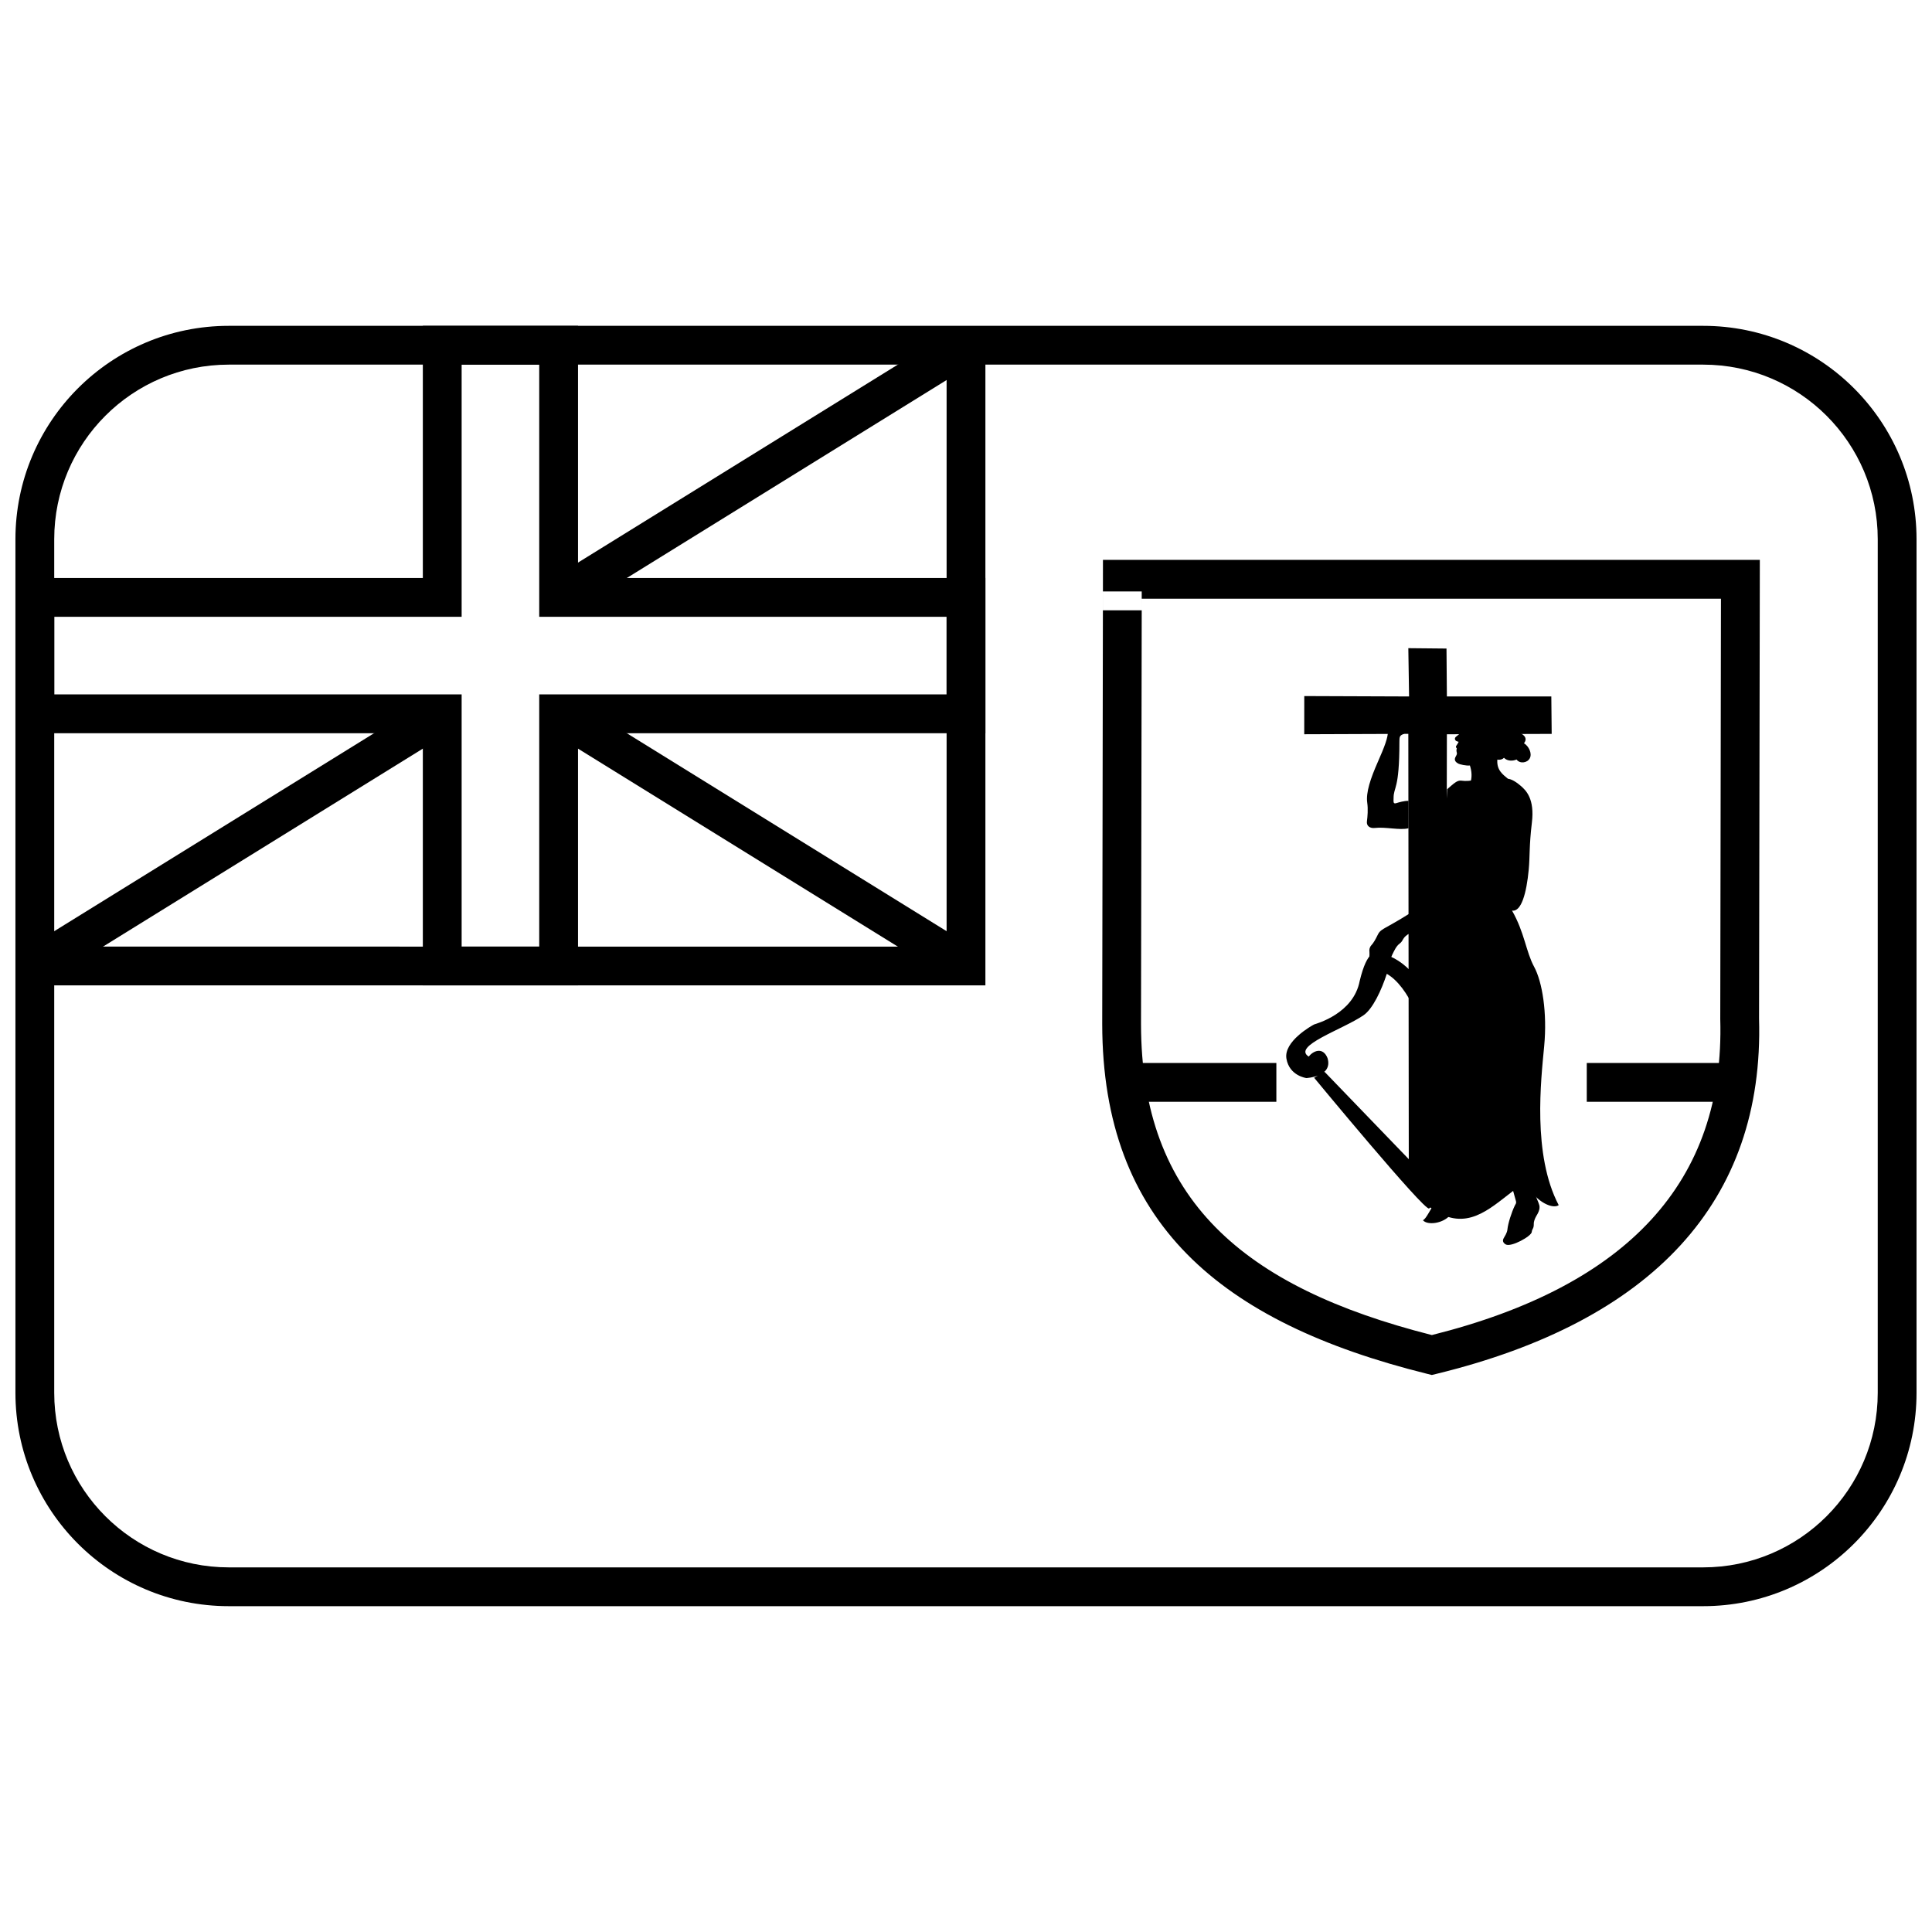 <?xml version="1.0" encoding="UTF-8"?>
<!-- Uploaded to: ICON Repo, www.iconrepo.com, Generator: ICON Repo Mixer Tools -->
<svg width="800px" height="800px" version="1.1" viewBox="144 144 512 512" xmlns="http://www.w3.org/2000/svg">
 <defs>
  <clipPath id="b">
   <path d="m148.09 230h257.91v176h-257.91z"/>
  </clipPath>
  <clipPath id="a">
   <path d="m148.09 230h503.81v340h-503.81z"/>
  </clipPath>
 </defs>
 <path d="m446.38 415.39c0.051 46.453 26.949 69.699 77.082 82.414 51.988-13.016 77.672-40.742 76.426-83.746l0.184-111.4h-153.5l-0.004 3.09zm-10.086-123.02h174.08l-0.008 5.148-0.199 116.39c1.414 48.523-28.328 80.234-85.492 94.18l-1.23 0.297-1.227-0.305c-54.973-13.652-86.059-40.082-86.117-92.703l0.188-114.65zm-0.008 13.363 5.141 0.004h5.141v-4.996l-10.277-0.008z"/>
 <path d="m441.12 435.98v-10.281h41.129v10.281z"/>
 <path d="m564.51 435.98v-10.281h41.129v10.281z"/>
 <path d="m517.42 328.57-0.199-12.797 10.117 0.098 0.102 12.699h27.676l0.098 9.918-27.773 0.102-0.223 116.98-9.871 0.062-0.125-117.15-27.582 0.102 0.008-10.117z"/>
 <path d="m495.02 428.04 25.336 26.281c8.758-9.629 2.684-45.617-8.84-52.246-1.383 4.262-3.731 9.371-6.227 11.02-5.492 3.742-18.949 8.117-14.453 10.918 1.027-1.418 3.711-2.762 4.973 0.395 1.5 4.973-5.602 5.289-5.602 5.289s-4.5-0.555-5.289-5.129c-0.789-4.578 6.703-8.758 7.34-9.078 0.633-0.234 10.418-2.84 12.074-11.52 2.055-8.527 4.184-7.262 4.578-7.422 12.785 1.266 21.152 24.152 21.625 40.25 0.473 16.102-6.551 26.754-7.812 27.465-1.262 0.711-30.465-34.645-30.465-34.645z"/>
 <path d="m528.41 465.89c-0.668-0.359-3.832-1.812-4.5-2.473-0.922 1.117-1.945 3.594-2.824 3.953 1.172 1.422 5.484 0.91 7.324-1.48z"/>
 <path d="m545.74 462.29c0.168 0.629-0.125 0.824-0.289 1.172-0.879 1.84-1.82 4.769-1.969 6.352-0.078 0.918-0.707 1.797-1 2.34-0.324 0.602-0.227 1.168 0.543 1.629 1.387 0.832 6.898-2.191 6.914-3.34 0.004-0.234 0.148-0.629 0.316-0.902 0.168-0.27 0.227-0.793 0.211-1.254-0.023-0.457 0.27-1.375 0.668-2.023 0.395-0.648 1.086-1.797 0.793-2.883-0.273-1.016-0.777-1.734-1.156-3.195-0.918-0.961-2.172-2.301-3.465-2.383-1.297-0.082-2.047 0.793-2.512 1.086 0.254 0.922 0.781 2.777 0.945 3.402z"/>
 <path d="m531.27 350.88c1.086 0.168 2.562 0.082 3.648-0.25 1.09-0.336 6.481-1.004 8.695-0.25 0.754 0.082 1.754 0.5 3.301 1.797 1.547 1.293 3.805 3.551 3.051 9.82-0.75 6.266-0.504 8.949-0.836 12.453-0.582 6.184-1.957 11.277-4.43 10.863 3.344 5.852 3.68 10.867 5.852 14.879 2.176 4.012 3.508 12.203 2.672 21.062-0.832 8.859-3.172 28.75 3.848 42.121-1.172 0.836-4.012 0-6.519-2.672-2.508-2.676-3.609-2.586-5.684-1.004-6.352 4.848-12.301 10.691-21.059 4.848-2.008-1.336-2.644-2.941-1.172-7.019 3.676-10.199 1.75-29.703 1.172-36.273l3.711-68.117c1.754-1.504 2.664-2.426 3.75-2.258z"/>
 <path d="m533.54 346.86c0.461 1.422 0.707 3.258-0.043 4.93-0.754 1.672-0.918 3.68 0.332 6.102 2.008-2.84 4.852-2.254 6.519-3.926 1.676-1.672 2.008-3.262 3.262-3.594-1.254-1.09-3.176-2.258-2.758-5.434 0.418-3.176 4.848-5.766 0.836-10.613-2.59-3.133-6.356-2.258-7.984-1.047-0.766 0.57-1.418 1.379-1.668 1.922-0.254 0.543 0.062 1.781-0.547 2.508-0.414 0.5-0.922 1-1.504 1.422-0.375 0.27-0.609 0.668-0.207 1.129 0.16 0.184 0.453 0.223 0.777 0.336-0.188 0.375-0.402 0.75-0.609 1.02-0.199 0.258-0.113 0.5 0.125 0.707-0.316 1.004 0.293 1.113-0.125 1.863-0.363 0.652-0.855 1.422 0.5 2.176 0.375 0.207 2.156 0.621 3.094 0.5z"/>
 <path d="m517.28 363.5c-2.34 0.586-6.098-0.418-8.941-0.082-1.258 0.145-2.258-0.504-2.09-1.758 0.164-1.254 0.336-3.176 0.082-4.93-0.391-2.734 0.922-6.519 2.758-10.699 1.84-4.18 2.758-6.519 2.758-8.484 0-1.293 0.125-2.758 1.297-3.508 0.867-0.559 1.031-1.098 1.34-1.547 0.707-1.047 1.375-1.297 1.461-0.668 0.051 0.371-0.086 0.711-0.418 1.211 0.75-0.625 2.027-1.359 2.316-1.566 0.293-0.211 1.781-1.254 1.859-0.273 0.59-0.293 0.984-0.27 1.133 0.043 0.156 0.34 0.062 0.48-0.234 0.73 0.418-0.082 0.902 0.648 0.062 1.297 0.441-0.148 0.879 0.586 0.109 1.254-0.801 0.688-1.715 1.168-2.008 1.711-0.293 0.547-2.277 2.07-3.07 2.406-0.797 0.332-0.836 0.793-0.836 1.961 0 12.871-1.547 11.828-1.547 14.922 0 0.836-0.168 1.586 0.668 1.336 0.836-0.25 2.047-0.629 3.301-0.629z"/>
 <path d="m517.78 391.24c3.781-1.887 8.109-2.59 10.367-3.176 2.254-0.582 5.852-2.34 7.606-3.258 1.754-0.918 3.176-2.172 4.176-2.508 1.008-0.336 2.129-1.027 2.762-2.258 3.258-6.352 5.016-11.449 5.016-15.879 0-2.926-0.754-6.184-3.598-3.844-2.672 2.199-5.578 6.441-6.352 9.527-1.168 4.68-2.172 5.684-2.426 6.602-0.246 0.922-1.195 0.918-2.34 1.172-4.93 1.086-6.102 1.84-9.777 4.598-3.676 2.758-7.688 5.18-10.363 6.684-2.676 1.508-3.176 1.672-3.762 2.887-0.582 1.211-1.125 2.129-1.629 2.672-0.504 0.543-0.645 1.18-0.543 1.84 0.086 0.543-0.168 3.051-0.207 3.887-0.047 0.836 0.164 1.043 0.5 1.086 0.336 0.043 0.793-0.125 0.961-1.129-0.168 1.004 1.211 0.668 1.297-0.082-0.043 1.086 1.418 0.461 1.504-0.543 0 0.711 1.109 0.219 1.211-0.125 0.25-0.836 0.457-1.758 0.793-2.426 0.488-0.969 1.008-2.227 1.965-2.926 1.086-0.793 0.586-1.672 2.84-2.801z"/>
 <path d="m532.91 333.99c0.457-2.965 2.559-2.898 3.883-2.59 0.543 0.125 1.883 0.25 3.133-0.086 2.481-0.66 4.348 0.211 4.098 2.594 0.668 0.5 1.379 1.672 1.254 2.672-0.125 1.004 0.082 1.422 1.004 1.547 0.918 0.125 2.883 1.254 1.586 2.844 1.254 0.75 2.215 2.672 1.547 3.969s-2.676 1.504-3.512 0.336c-0.914 0.418-2.426 0.5-3.34-0.461-0.629 0.75-2.219 0.668-2.512 0-0.289-0.668-0.785-1.027-1.375-1.211-0.672-0.211-0.711-2.051 0.289-2.258-0.125-0.543-0.078-1.172 0.168-1.461 0.25-0.293 0.043-0.836-0.543-1.297-0.586-0.461-1.086-2.215-0.5-3.176-1.004 0.332-3.219-0.629-3.676-1.297-0.465-0.668-1.086-0.711-1.504-0.125z"/>
 <path d="m394.86 394.86v-159.37h10.281v169.65h-251.91v-10.281z"/>
 <g clip-path="url(#b)">
  <path d="m394.86 307.46h-107.96v-66.832h-20.562v66.832h-107.96v20.566h107.96v66.832h20.562v-66.832h107.96zm-97.68-10.281h107.96v41.129h-107.96v66.832h-41.125v-66.832h-107.96v-41.129h107.96v-66.832h41.125z"/>
 </g>
 <path d="m294.75 306.69-5.414-8.742 107.96-66.832 5.41 8.742z"/>
 <path d="m289.33 337.54 5.414-8.742 107.96 66.832-5.41 8.742z"/>
 <path d="m169.35 251.51 89.141 55.184 5.41-8.742-89.141-55.184zm5.41-8.742 89.141 55.184-5.41 8.742-89.141-55.184z"/>
 <path d="m258.49 328.8 5.41 8.742-107.96 66.832-5.414-8.742z"/>
 <g clip-path="url(#a)">
  <path d="m204.64 240.63c-25.555 0-46.27 20.715-46.27 46.27v226.2c0 25.555 20.715 46.27 46.27 46.27h390.71c25.555 0 46.27-20.715 46.27-46.27v-226.2c0-25.555-20.715-46.27-46.27-46.27zm0-10.281h390.71c31.234 0 56.551 25.32 56.551 56.551v226.2c0 31.234-25.316 56.551-56.551 56.551h-390.71c-31.234 0-56.551-25.316-56.551-56.551v-226.2c0-31.23 25.316-56.551 56.551-56.551z"/>
 </g>
</svg>